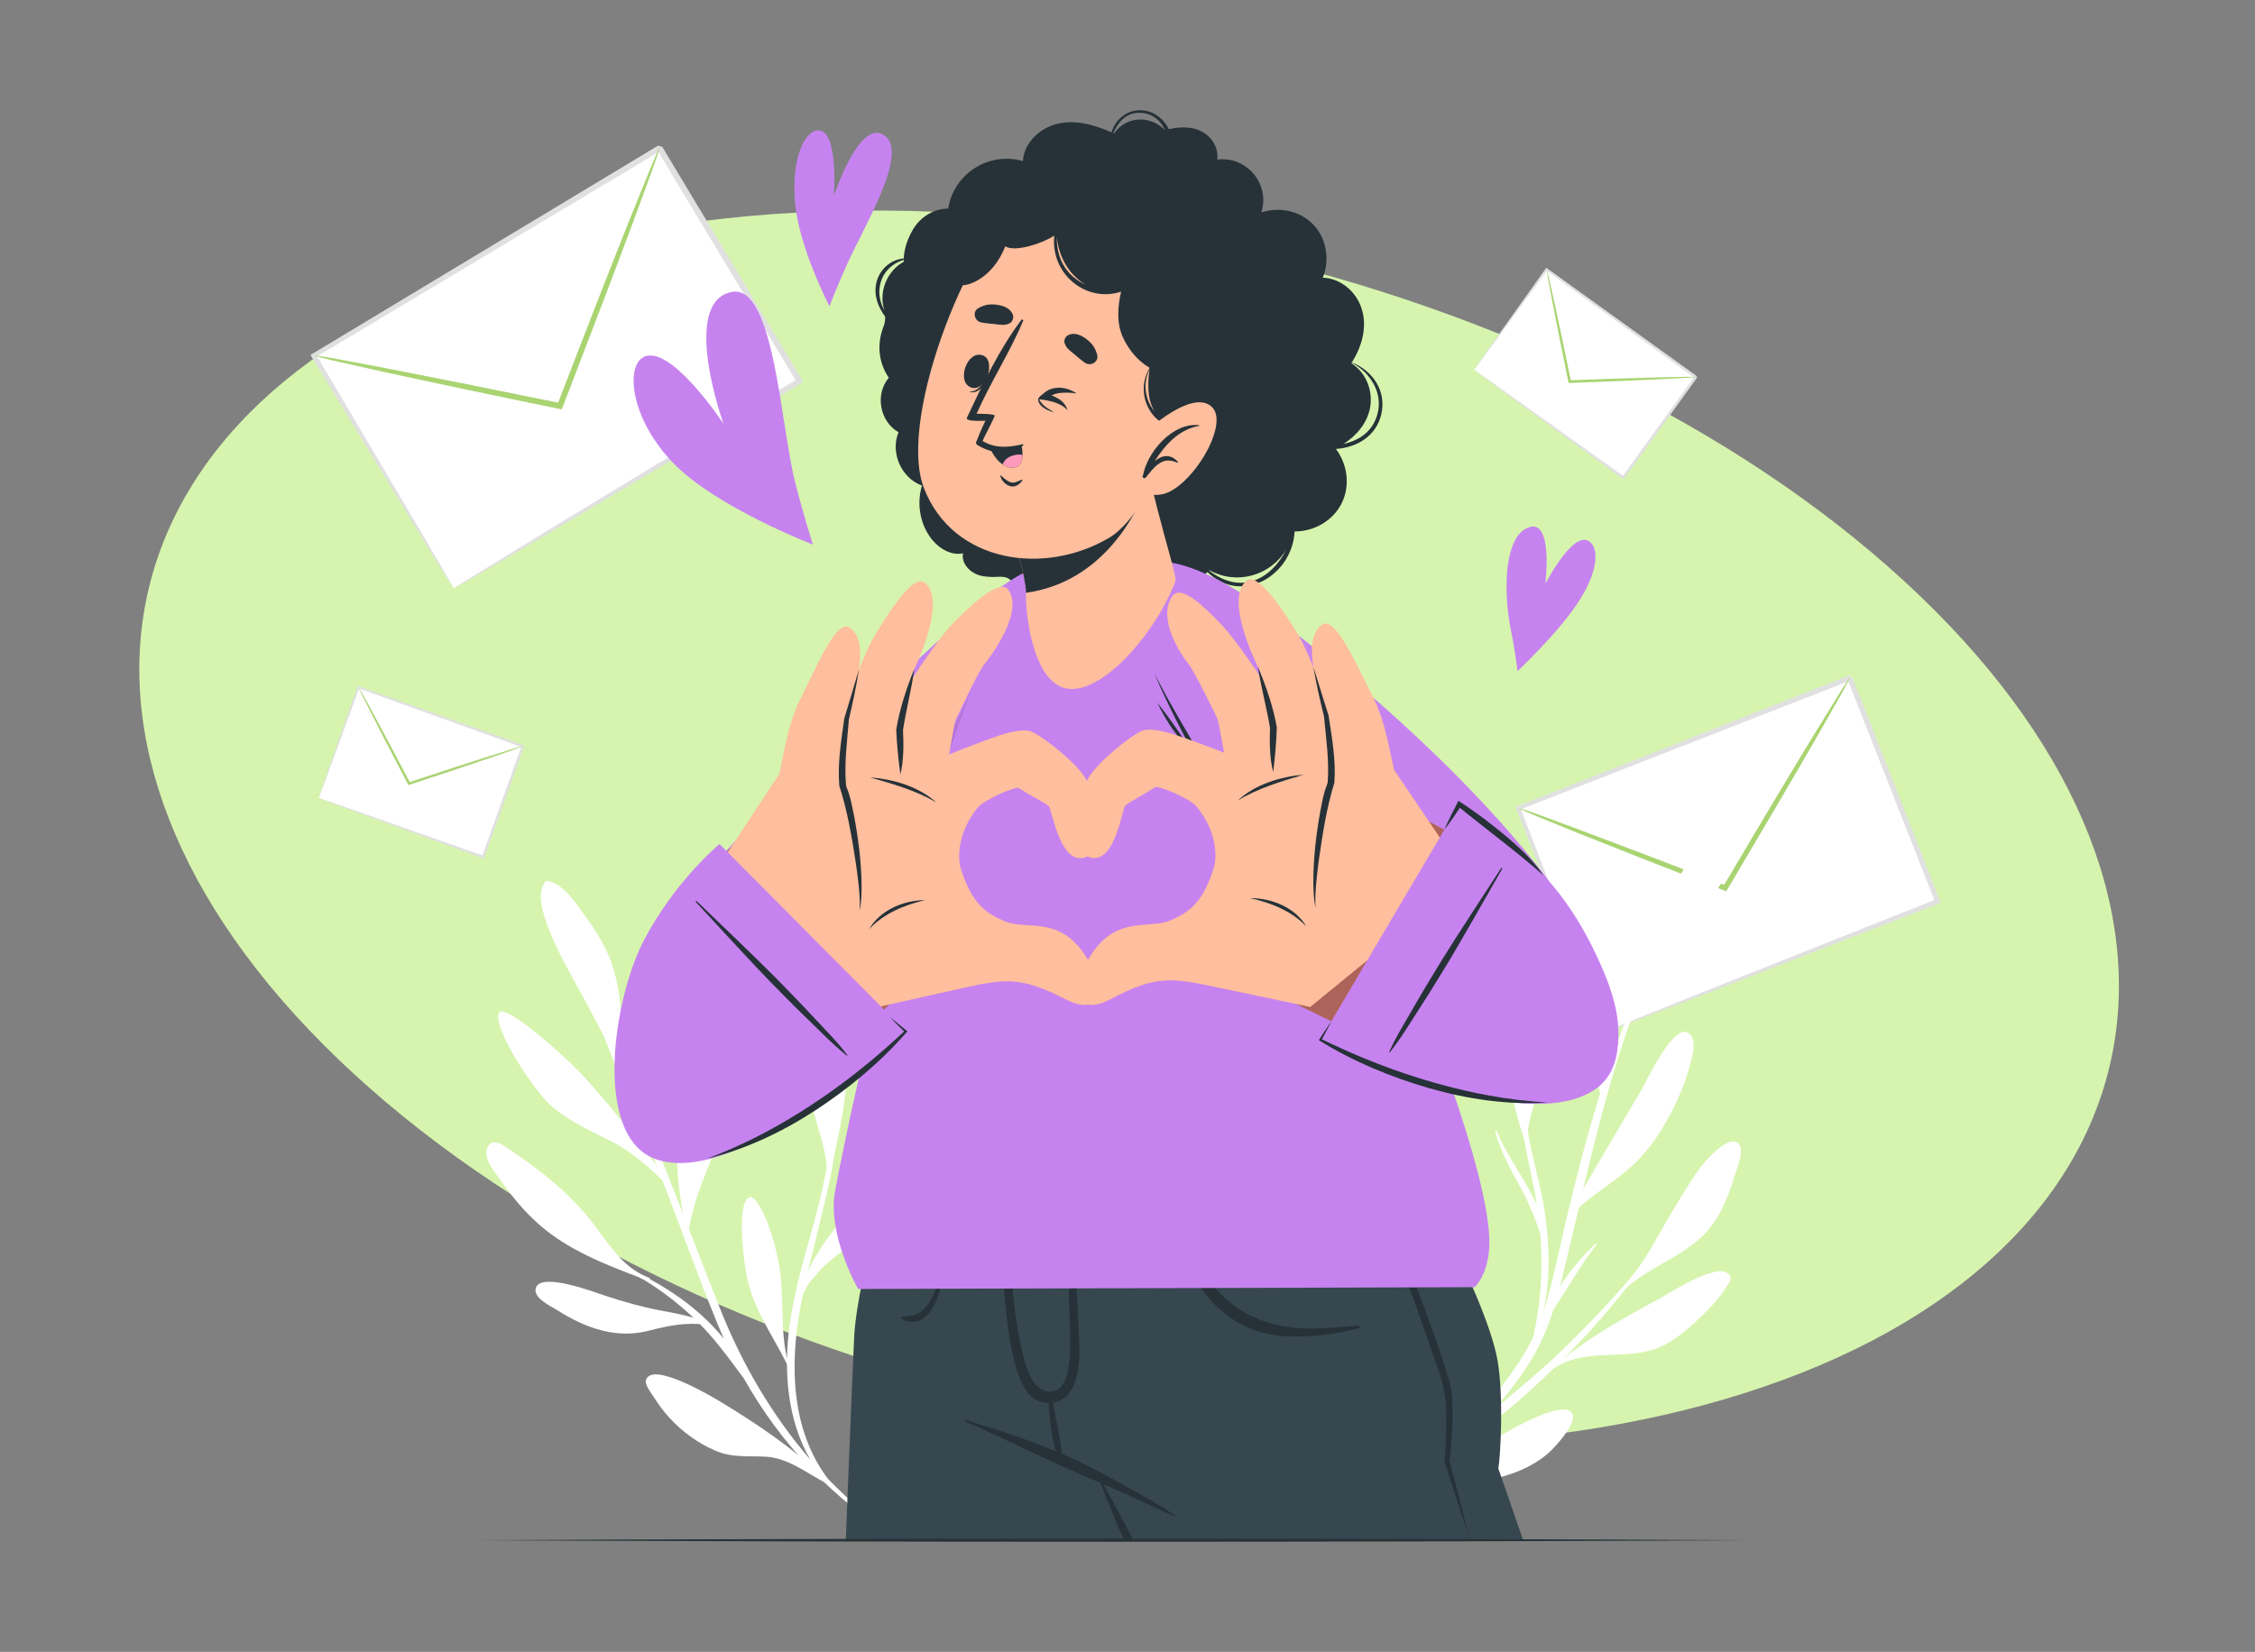 <svg width="696" height="510" viewBox="0 0 696 510" fill="none" xmlns="http://www.w3.org/2000/svg">
<rect x="0" y="0" width="696" height="510" fill="#808080" stroke="none"/>
<g clip-path="url(#clip0_3808_5958)">
<path d="M538.58 430.06C670.657 387.994 692.627 275.751 587.654 179.341C482.681 82.931 290.511 38.877 158.42 80.94C26.343 123.007 4.373 235.249 109.346 331.659C214.319 428.069 406.489 472.124 538.58 430.06Z" fill="#D6F4AE"/>
<path d="M468.557 249.414L570.926 209.24L597.999 278.226L495.63 318.4L468.557 249.414Z" fill="white"/>
<path d="M495.665 318.41C495.665 318.41 495.522 317.92 495.21 317.094C494.882 316.169 494.399 314.937 493.83 313.396C492.565 310.063 490.788 305.371 488.514 299.419C483.866 287.319 477.242 270.134 469.183 249.211L468.809 250.069C497.112 239.013 532.67 225.129 571.21 210.052C571.435 210.149 569.214 209.163 570.17 209.594L570.198 209.65L570.227 209.706L570.297 209.846L570.439 210.126L570.638 210.728L571.079 211.876L571.988 214.159C572.585 215.686 573.182 217.212 573.779 218.738C574.959 221.763 576.166 224.774 577.331 227.771C579.69 233.751 581.992 239.619 584.251 245.403C588.798 256.957 593.175 268.034 597.296 278.538L597.726 277.581C567.785 289.501 542.34 299.603 524.288 306.806C515.354 310.414 508.226 313.283 503.227 315.286C500.832 316.252 498.97 317.019 497.611 317.601C497.037 317.856 496.547 318.069 496.169 318.226C495.861 318.381 495.665 318.481 495.665 318.481C495.637 318.495 496.282 318.309 497.556 317.84C498.915 317.328 500.75 316.646 503.117 315.764C508.103 313.873 515.231 311.144 524.152 307.718C542.387 300.669 568.086 290.72 598.308 279.01L599.008 278.725L598.724 278.025C594.632 267.508 590.269 256.388 585.764 244.848C583.505 239.064 581.203 233.197 578.844 227.217C577.679 224.22 576.471 221.209 575.292 218.184C574.695 216.657 574.098 215.131 573.501 213.604L572.592 211.322L572.151 210.173L571.924 209.585L571.782 209.305L571.739 209.151L571.711 209.095L571.697 209.067C572.625 209.441 570.375 208.47 570.614 208.595C532.116 223.756 496.587 237.767 468.326 248.906L467.71 249.148L467.951 249.764C476.347 270.728 483.209 287.967 488.082 300.095C490.454 305.962 492.329 310.569 493.664 313.832C494.275 315.316 494.757 316.479 495.141 317.375C495.467 318.159 495.666 318.551 495.652 318.523L495.665 318.41Z" fill="#E0E0E0"/>
<path d="M468.589 249.428C468.589 249.428 470.263 250.304 473.441 251.649C476.857 253.05 481.427 254.921 486.952 257.153C498.425 261.755 514.367 268.033 532.165 274.919L532.812 275.154L533.174 274.549C533.716 273.606 534.329 272.593 534.941 271.58C545.058 254.468 554.186 238.946 560.683 227.675C563.813 222.187 566.373 217.656 568.321 214.279C569.127 212.816 569.781 211.606 570.323 210.593C570.768 209.735 570.962 209.285 570.92 209.271C570.892 209.215 570.585 209.651 570.042 210.454C569.415 211.439 568.663 212.593 567.786 213.987C565.74 217.308 562.997 221.756 559.698 227.118C552.92 238.251 543.679 253.689 533.562 270.801C532.95 271.814 532.365 272.813 531.795 273.77L532.789 273.443C514.992 266.557 498.966 260.462 487.382 256.127C481.774 254.078 477.149 252.375 473.677 251.073C470.43 249.938 468.617 249.344 468.589 249.428Z" fill="#A9D471"/>
<path d="M110.646 212.146L161.398 230.341L149.137 264.543L98.385 246.348L110.646 212.146Z" fill="white"/>
<path d="M98.393 246.364C98.393 246.364 98.499 246.136 98.65 245.73C98.828 245.284 99.047 244.673 99.334 243.92C99.942 242.282 100.8 239.976 101.88 237.045C104.068 231.079 107.167 222.598 110.942 212.273L110.527 212.469C124.542 217.519 142.149 223.864 161.241 230.732C161.293 230.84 160.79 229.76 161.005 230.227L160.997 230.257L160.989 230.287L160.97 230.361L160.932 230.51L160.812 230.797L160.604 231.363L160.203 232.499C159.931 233.255 159.659 234.011 159.387 234.768C158.846 236.265 158.321 237.766 157.784 239.248C156.726 242.217 155.682 245.126 154.651 247.99C152.602 253.722 150.644 259.224 148.777 264.431L149.244 264.216C134.345 258.958 121.692 254.478 112.704 251.314C108.242 249.763 104.685 248.523 102.193 247.65C100.997 247.234 100.062 246.916 99.373 246.693C99.079 246.602 98.829 246.522 98.639 246.458C98.475 246.416 98.371 246.39 98.371 246.39C98.356 246.386 98.654 246.525 99.276 246.763C99.942 247.012 100.84 247.352 101.998 247.791C104.449 248.701 107.961 249.993 112.36 251.607C121.366 254.887 134.063 259.505 148.998 264.932L149.348 265.053L149.469 264.703C151.351 259.499 153.328 253.987 155.388 248.273C156.42 245.409 157.463 242.5 158.521 239.532C159.058 238.049 159.584 236.548 160.124 235.051C160.396 234.295 160.668 233.539 160.94 232.782L161.341 231.646L161.549 231.08L161.655 230.79L161.693 230.641L161.727 230.57L161.734 230.54L161.738 230.525C161.96 230.963 161.443 229.878 161.491 230.002C142.387 223.179 124.75 216.889 110.723 211.884L110.418 211.775L110.308 212.08C106.645 222.528 103.616 231.106 101.503 237.155C100.486 240.087 99.692 242.392 99.132 244.028C98.878 244.773 98.682 245.358 98.534 245.812C98.402 246.207 98.348 246.416 98.352 246.401L98.393 246.364Z" fill="#E0E0E0"/>
<path d="M110.652 212.162C110.652 212.162 110.988 213.026 111.727 214.548C112.536 216.167 113.62 218.332 114.939 220.938C117.69 226.339 121.55 233.799 125.899 242.083L126.062 242.379L126.391 242.272C126.896 242.099 127.448 241.923 128.001 241.746C137.257 238.693 145.634 235.907 151.669 233.842C154.595 232.826 157.002 231.979 158.81 231.361C159.58 231.081 160.212 230.845 160.739 230.646C161.18 230.473 161.397 230.369 161.386 230.35C161.393 230.321 161.139 230.383 160.68 230.504C160.131 230.665 159.481 230.849 158.707 231.08C156.88 231.647 154.433 232.404 151.485 233.319C145.391 235.242 136.999 237.96 127.744 241.014C127.191 241.19 126.653 241.371 126.133 241.54L126.606 241.74C122.257 233.456 118.307 226.035 115.429 220.698C114.02 218.132 112.862 216.012 112 214.411C111.167 212.944 110.69 212.14 110.652 212.162Z" fill="#A9D471"/>
<path d="M483.034 290.593C481.454 295.745 481.127 301.307 481.917 306.628C483.602 317.868 492.07 326.774 493.903 337.846C493.671 339.171 493.397 340.517 493.039 341.852C493.039 341.873 493.028 341.905 493.018 341.915C493.018 341.915 493.018 341.936 493.018 341.947C493.018 341.947 493.018 341.968 493.018 341.978C493.018 342.041 493.071 342.084 493.123 342.105C493.197 341.957 493.271 341.8 493.334 341.652C493.471 341.369 493.597 341.095 493.702 340.822C493.882 340.422 494.029 340.033 494.176 339.623C494.219 339.644 494.271 339.444 494.271 339.392C498.4 328.025 494.608 315.418 492.681 303.873C491.575 297.28 492.038 290.614 491.059 284.052C490.817 282.486 490.838 279.51 488.573 280.109C486.035 280.793 483.676 288.479 483.034 290.593Z" fill="white"/>
<path d="M484.697 300.287C483.981 313.967 496.62 325.922 493.681 339.581C493.586 339.97 493.492 340.349 493.386 340.727C493.313 340.99 493.239 341.253 493.155 341.516C493.123 341.631 493.081 341.737 493.039 341.852C493.039 341.873 493.028 341.905 493.018 341.915C493.018 341.915 493.018 341.936 493.018 341.947C493.018 341.947 493.018 341.968 493.018 341.978C493.018 342.042 493.07 342.084 493.123 342.105C493.144 342.105 493.165 342.105 493.176 342.115C493.218 342.115 493.26 342.084 493.291 342.031C493.449 341.631 493.586 341.221 493.713 340.811C494.039 339.802 494.271 338.792 494.408 337.783C495.735 331.769 495.408 325.796 494.134 319.477C492.565 311.717 490.585 304.188 489.163 296.344C488.984 295.377 488.984 291.56 487.425 292.065C485.456 292.706 484.782 298.71 484.697 300.298V300.287ZM485.371 298.258C485.498 297.49 486.488 292.349 487.762 292.885C488.52 293.2 488.615 297.091 488.742 297.638C489.195 299.751 489.647 301.854 490.1 303.978C491.069 308.426 492.07 312.863 493.028 317.311C494.208 322.81 494.945 328.299 494.555 333.756C493.85 321.779 483.37 310.676 485.361 298.258H485.371Z" fill="white"/>
<path d="M479.746 421.891C479.746 422.07 479.894 422.322 480.146 422.164C490.52 415.498 503.464 420.923 514.207 414.972C518.514 412.575 522.253 409.21 525.75 405.772C528.33 403.227 530.9 400.535 532.775 397.423C533.027 397.002 534.344 395.309 534.133 394.468C532.48 388.075 515.871 398.884 513.08 400.409C502.211 406.329 492.269 411.734 482.748 419.315C481.747 420.093 480.757 420.902 479.778 421.744C479.746 421.765 479.746 421.817 479.757 421.88L479.746 421.891Z" fill="white"/>
<path d="M479.747 421.891C480.126 421.649 480.505 421.407 480.873 421.186C488.004 417.769 495.945 416.56 503.623 414.604C511.353 412.627 517.978 409.399 523.728 403.795C524.739 402.807 528.952 399.011 527.709 397.108C526.593 395.394 522.348 398.695 521.316 399.284C513.596 403.606 506.045 407.98 497.998 411.702C492.848 414.078 487.635 416.455 482.738 419.325C481.737 420.103 480.747 420.913 479.768 421.754C479.736 421.775 479.736 421.828 479.747 421.891ZM484.591 418.999C490.268 415.834 496.229 413.185 502.138 410.388C506.203 408.474 510.163 406.392 514.049 404.152C516.177 402.922 518.294 401.66 520.432 400.441C521.506 399.831 522.58 399.231 523.665 398.653C524.202 398.359 525.992 397.328 526.435 398.159C527.656 400.378 515.734 411.671 500.958 414.594C495.408 415.687 489.805 416.928 484.591 419.01V418.999Z" fill="white"/>
<path d="M497.009 402.27C497.009 402.27 496.978 402.375 497.02 402.407C497.062 402.449 497.125 402.449 497.178 402.407C497.389 402.197 497.61 401.997 497.82 401.776C498.61 400.998 499.369 400.22 500.106 399.421C500.243 399.274 500.38 399.137 500.506 398.979C500.559 398.969 500.59 398.958 500.622 398.937C508.911 390.473 521.475 387.886 528.542 378.076C531.691 373.712 533.692 368.654 535.198 363.513C535.851 361.294 539.043 354.523 536.241 352.767C534.061 351.4 530.659 354.365 529.237 355.627C524.719 359.633 521.517 365.227 518.379 370.305C515.293 375.268 512.491 380.389 509.553 385.436C506.825 390.115 503.655 394.279 500.285 398.38C499.211 399.673 498.115 400.966 497.009 402.27Z" fill="white"/>
<path d="M497.009 402.27C497.009 402.27 496.978 402.375 497.02 402.407C497.705 401.692 498.379 400.987 499.063 400.293C498.642 400.788 498.221 401.282 497.82 401.776C498.61 400.998 499.369 400.22 500.106 399.421C500.474 399 500.833 398.579 501.212 398.159C505.962 393.553 511.091 389.369 516.494 385.51C519.179 383.585 521.465 381.419 523.381 378.686C526.857 373.712 532.249 362.009 531.207 360.243C530.111 358.36 528.005 362.209 527.394 363.018C522.571 369.59 518.653 376.73 513.46 383.049C509.974 387.297 506.425 391.514 502.897 395.73C502.012 396.592 501.127 397.465 500.285 398.369C499.211 399.663 498.115 400.956 497.009 402.26V402.27ZM530.406 360.684C531.323 361.063 529.932 364.207 529.574 365.037C527.815 369.033 525.899 373.081 523.75 376.887C521.465 380.936 518.2 383.596 514.45 386.225C511.375 388.38 508.363 390.767 505.488 393.333C508.995 389.369 512.47 385.362 515.704 381.199C518.389 377.739 520.727 374.048 523.108 370.368C524.287 368.528 525.477 366.699 526.741 364.922C527.078 364.438 529.595 360.348 530.417 360.684" fill="white"/>
<path d="M435.229 454.487C435.229 454.539 435.261 454.581 435.313 454.581C435.355 454.581 435.408 454.56 435.429 454.497C435.482 454.234 435.534 453.972 435.587 453.709C435.777 452.741 435.935 451.784 436.082 450.828C436.103 450.649 436.135 450.481 436.156 450.302C436.187 450.27 436.208 450.249 436.219 450.207C438.041 439.808 445.982 431.586 446.235 420.808C446.34 416.013 445.266 411.281 443.781 406.739C443.138 404.783 442.064 398.191 439.115 398.306C436.819 398.401 435.819 402.291 435.408 403.942C434.102 409.157 434.576 414.888 434.829 420.208C435.071 425.413 435.587 430.597 435.977 435.781C436.335 440.597 436.103 445.255 435.692 449.976C435.555 451.469 435.408 452.973 435.25 454.487H435.229Z" fill="white"/>
<path d="M435.229 454.487C435.229 454.539 435.26 454.581 435.313 454.581C435.45 453.719 435.597 452.847 435.745 451.995C435.681 452.573 435.629 453.151 435.576 453.709C435.766 452.741 435.924 451.785 436.071 450.828C436.124 450.334 436.176 449.839 436.25 449.345C437.419 443.573 439.083 437.905 441.105 432.353C442.116 429.588 442.706 426.843 442.727 423.868C442.769 418.463 440.832 407.139 439.167 406.361C437.409 405.53 437.798 409.42 437.767 410.325C437.535 417.59 438.251 424.814 437.63 432.08C437.209 436.959 436.724 441.848 436.261 446.727C436.039 447.81 435.839 448.893 435.671 449.976C435.534 451.469 435.386 452.973 435.229 454.487ZM436.945 443.636C437.524 438.956 438.051 434.256 438.346 429.567C438.578 425.666 438.43 421.775 438.325 417.874C438.262 415.929 438.22 413.984 438.241 412.039C438.241 411.513 438.03 407.233 438.809 407.076C439.673 406.897 440.231 409.904 440.389 410.703C441.116 414.531 441.748 418.463 442.085 422.354C442.443 426.486 441.39 430.082 439.957 433.909C438.778 437.043 437.767 440.323 436.945 443.657V443.636Z" fill="white"/>
<path d="M434.027 463.119C434.217 463.119 434.49 463.046 434.838 462.835C445.454 458.777 457.06 458.598 467.729 454.55C472.384 452.783 476.797 450.176 480.125 446.401C481.547 444.792 486.487 439.23 485.391 436.664C482.148 428.915 446.328 453.32 434.554 462.099C434.311 462.226 434.132 462.341 434.016 462.467C433.658 462.804 433.711 463.098 434.038 463.13L434.027 463.119Z" fill="white"/>
<path d="M434.028 463.119C434.818 462.688 435.608 462.247 436.408 461.815C438.988 460.785 441.579 459.797 444.233 458.966C448.435 457.641 452.764 456.863 457.04 455.78C463.717 454.098 469.879 450.922 474.934 446.233C476.029 445.223 479.305 442.531 478.589 440.639C477.936 438.914 475.26 440.618 474.313 441.059C460.853 447.484 447.751 454.855 434.691 462.099C434.449 462.215 434.228 462.32 434.007 462.446C433.649 462.783 433.701 463.077 434.028 463.109V463.119ZM440.273 459.702C445.392 456.926 450.5 454.161 455.629 451.427C459.652 449.282 463.665 447.158 467.709 445.055C469.7 444.014 471.68 442.941 473.691 441.932C474.481 441.532 477.546 439.976 477.841 441.08C478.115 442.09 476.008 444.245 475.629 444.645C469.573 450.859 461.811 454.056 453.501 455.906C449.004 456.905 444.57 458.104 440.284 459.702H440.273Z" fill="white"/>
<path d="M484.876 373.586C484.791 373.733 484.781 373.87 484.823 373.996C484.886 374.175 485.076 374.301 485.286 374.322C485.381 374.343 485.497 374.322 485.592 374.29C485.655 374.29 485.718 374.29 485.771 374.227C490.784 369.338 498.43 364.774 503.591 360.085C507.551 356.478 510.795 352.178 513.533 347.572C516.556 342.494 519.157 336.973 520.863 331.285C521.674 328.572 524.012 322.169 521.801 319.498C517.272 314.009 508.109 333.966 506.793 336.206C499.431 348.634 492.09 361.073 484.854 373.586H484.876Z" fill="white"/>
<path d="M484.822 373.996C484.885 374.175 485.075 374.301 485.286 374.322C485.581 373.901 485.875 373.47 486.17 373.05C488.129 370.747 490.088 368.455 492.184 366.257C495.586 362.682 499.472 359.591 502.758 355.91C508.477 349.496 519.199 329.056 516.113 327.016C514.501 325.954 512.521 330.16 511.932 331.159C509.625 335.102 507.835 339.297 505.475 343.209C503.011 347.32 500.304 351.273 497.608 355.238C493.448 361.336 489.267 367.403 485.17 373.554C485.054 373.702 484.949 373.838 484.822 373.985V373.996ZM488.93 369.043C492.626 363.66 496.281 358.234 499.946 352.819C502.474 349.076 504.97 345.301 507.224 341.39C508.477 339.192 509.604 336.931 510.731 334.671C511.289 333.577 511.837 332.463 512.458 331.401C512.995 330.486 514.996 326.669 515.902 328.067C516.776 329.413 514.091 335.449 513.459 336.858C512.416 339.129 511.342 341.39 510.183 343.608C507.898 347.972 505.275 352.199 501.947 355.868C498.63 359.528 494.764 362.619 491.415 366.257C490.573 367.172 489.741 368.097 488.919 369.043H488.93Z" fill="white"/>
<path d="M424.781 383.533C433.996 393.532 448.878 396.308 454.302 413.836C454.312 413.91 454.407 413.9 454.428 413.858C454.46 413.858 454.47 413.815 454.46 413.794C454.123 412.028 453.733 410.272 453.249 408.516C450.742 399.095 446.35 389.947 440.505 382.24C436.977 377.613 432.806 373.428 428.056 370.063C425.623 368.349 420.368 363.965 417.335 364.638C410.784 366.099 423.096 381.703 424.781 383.522V383.533Z" fill="white"/>
<path d="M425.34 377.382C429.058 384.658 436.419 389.369 442.054 395.025C445.94 398.926 449.469 403.195 452.249 407.906C453.018 409.872 453.734 411.86 454.44 413.879C454.471 413.879 454.482 413.836 454.471 413.815C454.134 412.049 453.744 410.293 453.26 408.537C453.197 408.442 453.155 408.348 453.102 408.253C451.143 402.87 448.426 397.696 445.445 392.965C441.254 386.298 436.124 380.21 430.248 374.974C429.237 374.059 425.887 370.095 424.15 371.104C422.486 372.072 424.834 376.383 425.35 377.392L425.34 377.382ZM424.718 371.735C425.982 371.262 431.901 377.129 434.218 379.516C439.21 384.658 443.539 390.452 447.057 396.697C448.605 399.431 449.911 402.207 451.101 405.057C449.121 402.112 446.867 399.337 444.434 396.729C439.347 391.293 432.997 386.94 428.394 381.093C427.193 379.569 426.13 377.907 425.34 376.13C425.024 375.415 423.56 372.177 424.718 371.746V371.735Z" fill="white"/>
<path d="M436.218 328.961C435.618 333.829 435.554 338.803 436.113 343.682C437.197 353.229 440.547 362.167 445.749 370.211C445.844 370.347 445.928 370.495 446.034 370.642C446.118 371.104 446.202 371.578 446.318 372.03C446.339 372.135 446.36 372.24 446.381 372.345C446.381 372.377 446.392 372.387 446.402 372.408C446.466 372.482 446.613 372.45 446.613 372.314C446.613 371.746 446.613 371.157 446.634 370.589C446.824 358.749 449.014 347.141 447.424 335.28C447.066 332.694 445.381 315.733 439.451 318.636C436.692 319.981 436.502 326.48 436.207 328.961H436.218Z" fill="white"/>
<path d="M438.588 331.337C438.177 338.635 440.094 346.479 441.6 353.587C442.769 359.107 444.012 364.764 445.76 370.2C445.897 370.642 446.044 371.094 446.192 371.536C446.234 371.693 446.276 371.861 446.329 372.03C446.35 372.156 446.381 372.282 446.423 372.408C446.487 372.482 446.634 372.45 446.634 372.314C446.634 371.746 446.634 371.157 446.655 370.589C446.539 370.158 446.413 369.727 446.297 369.285C445.433 362.84 445.518 356.373 445.57 349.833C445.602 346.3 445.549 342.788 445.233 339.276C444.928 335.901 444.78 332.263 443.727 329.014C443.264 327.594 442.305 324.797 440.315 325.838C438.64 326.711 438.682 329.802 438.588 331.348V331.337ZM442.948 328.877C444.201 332.715 444.391 337.215 444.665 341.232C444.938 345.07 444.886 348.939 444.854 352.777C444.812 356.857 444.77 361 445.149 365.09C443.748 359.959 442.39 354.806 441.389 349.539C440.599 345.417 439.915 341.274 439.43 337.11C439.177 334.965 439.019 332.799 439.22 330.633C439.283 329.865 439.367 329.087 439.536 328.351C440.052 325.975 442.4 327.142 442.958 328.877H442.948Z" fill="white"/>
<path d="M509.079 298.184C509.037 298.374 509.006 298.563 508.964 298.752C508.911 299.046 509.185 299.194 509.406 299.141C509.532 299.11 509.627 299.025 509.659 298.868C509.732 298.531 509.817 298.174 509.901 297.837C509.964 297.543 510.027 297.28 510.091 296.996C510.343 296.533 510.617 296.092 510.923 295.65C514.072 290.897 519.517 286.881 523.224 282.822C526.594 279.131 529.785 275.262 532.355 270.972C534.967 266.64 537.01 261.887 537.653 256.83C537.821 255.473 538.464 252.035 536.768 251.183C534.619 250.1 531.334 254.211 530.175 255.294C526.183 259.027 522.771 263.37 519.906 268.017C514.145 277.354 511.207 287.543 509.069 298.184H509.079Z" fill="white"/>
<path d="M510.038 295.829C509.669 296.607 509.343 297.396 509.079 298.184C509.037 298.374 509.006 298.563 508.964 298.752C508.911 299.047 509.185 299.194 509.406 299.141C509.448 299.004 509.49 298.868 509.532 298.731C509.659 298.437 509.775 298.132 509.901 297.837C510.217 297.091 510.554 296.376 510.923 295.65C512.197 293.127 513.724 290.74 515.536 288.332C518.558 284.305 521.728 280.393 524.593 276.25C526.036 274.179 537.094 258.207 532.734 256.682C531.913 256.388 531.123 257.482 530.691 257.934C529.153 259.532 527.9 261.425 526.721 263.286C523.951 267.618 521.339 272.055 518.864 276.566C515.472 282.78 512.46 289.184 510.027 295.818L510.038 295.829ZM517.947 279.331C520.054 275.336 522.297 271.414 524.635 267.555C525.773 265.673 526.91 263.78 528.153 261.95C528.764 261.046 531.871 256.998 532.724 257.534C533.967 258.312 531.007 264.621 530.112 266.324C529.08 268.259 527.963 270.152 526.784 272.002C524.425 275.735 521.813 279.3 519.127 282.812C516.757 285.924 513.935 289.215 511.712 292.79C513.545 288.195 515.641 283.716 517.937 279.342L517.947 279.331Z" fill="white"/>
<path d="M471.079 353.765C471.143 353.955 471.206 354.123 471.269 354.312C471.364 354.596 471.68 354.586 471.848 354.428C471.943 354.333 471.975 354.218 471.932 354.07C471.827 353.734 471.722 353.397 471.627 353.061C471.543 352.777 471.459 352.514 471.374 352.241C471.374 351.715 471.374 351.189 471.416 350.664C471.743 344.975 474.439 338.771 475.608 333.409C476.672 328.53 477.483 323.588 477.557 318.572C477.63 313.515 477.019 308.384 475.039 303.684C474.502 302.422 473.333 299.131 471.437 299.246C469.036 299.383 468.267 304.588 467.804 306.102C466.224 311.338 465.455 316.795 465.318 322.253C465.034 333.22 467.604 343.503 471.111 353.776L471.079 353.765Z" fill="white"/>
<path d="M470.722 351.252C470.796 352.104 470.912 352.956 471.08 353.776C471.143 353.965 471.207 354.134 471.27 354.323C471.365 354.607 471.681 354.596 471.849 354.438C471.817 354.302 471.786 354.165 471.754 354.018C471.712 353.702 471.66 353.376 471.617 353.061C471.523 352.251 471.449 351.463 471.407 350.653C471.238 347.835 471.365 344.996 471.712 342.01C472.302 337.015 473.071 332.042 473.482 327.026C473.682 324.513 475.219 305.156 470.691 306.018C469.837 306.176 469.701 307.521 469.553 308.131C469.027 310.287 468.9 312.547 468.805 314.745C468.584 319.876 468.553 325.029 468.689 330.17C468.879 337.247 469.49 344.292 470.733 351.252H470.722ZM469.269 333.02C469.09 328.498 469.058 323.988 469.132 319.477C469.174 317.279 469.206 315.071 469.364 312.873C469.437 311.79 470.09 306.722 471.101 306.754C472.576 306.806 473.187 313.746 473.26 315.67C473.345 317.868 473.324 320.055 473.239 322.242C473.071 326.648 472.607 331.054 472.049 335.428C471.565 339.297 470.775 343.566 470.648 347.772C469.922 342.883 469.49 337.962 469.269 333.02Z" fill="white"/>
<path d="M445.181 361.725C446.76 372.019 448.709 382.071 451.437 392.134C453.532 399.883 455.66 407.748 455.955 415.813C456.313 425.455 453.522 436.159 448.614 445.402C451.447 442.248 454.249 439.041 457.019 435.791C462.664 429.178 468.277 422.385 472.29 414.625C472.69 413.858 473.048 413.079 473.406 412.301C473.375 412.249 473.354 412.186 473.375 412.112C475.681 401.587 476.239 391.303 475.397 380.894C473.627 375.405 471.447 370.474 468.583 365.269C465.75 360.127 463.032 355.143 461.537 349.423C461.453 349.097 461.905 348.897 462.032 349.234C464.918 356.783 470.847 364.144 474.344 371.977C474.144 370.684 473.933 369.39 473.691 368.097C471.416 355.7 467.119 343.24 471.669 330.854C471.816 330.444 472.416 330.728 472.29 331.127C468.003 344.933 474.744 360.137 476.734 373.859C478.219 384.059 478.714 395.057 476.239 405.214C478.146 399.621 479.494 393.827 480.789 388.065C488.604 353.271 497.64 318.678 514.586 287.049C514.755 286.744 515.25 286.954 515.092 287.27C497.746 321.58 490.868 358.876 481.842 395.856C481.737 396.277 481.632 396.697 481.526 397.118C484.528 392.239 488.499 387.77 492.417 383.975C492.617 383.785 492.933 384.027 492.754 384.258C487.793 390.62 483.991 397.57 479.515 404.205C477.872 409.368 475.818 414.383 473.038 419.094C469.72 424.719 465.697 429.851 461.505 434.845C468.583 428.915 475.723 423.079 482.369 416.623C492.417 406.876 502.001 396.54 510.668 385.552C510.795 385.394 511.027 385.583 510.911 385.752C502.359 397.644 493.164 408.947 482.759 419.294C473.954 428.042 464.517 436.948 453.943 443.657C443.843 455.275 433.037 466.936 420.251 475.443C419.641 475.853 419.072 475.012 419.598 474.538C421.947 472.457 424.233 470.343 426.497 468.198C428.698 463.277 431.752 458.766 433.722 453.677C436.028 447.684 437.577 441.522 438.409 435.171C438.472 434.698 439.156 434.824 439.125 435.276C438.598 443.94 436.65 454.602 432.016 462.878C435.249 459.681 438.419 456.443 441.526 453.141C449.825 440.481 455.239 425.445 453.417 410.304C452.479 402.523 450.247 395.005 448.414 387.413C446.381 378.948 445.318 370.484 444.591 361.83C444.559 361.452 445.117 361.399 445.17 361.767L445.181 361.725Z" fill="white"/>
<path d="M260.461 312.663C262.251 317.595 261.882 323.662 261.661 328.803C261.419 334.692 260.661 340.538 259.607 346.332C258.628 351.726 257.385 357.067 256.048 362.377C256.037 362.43 256.016 362.472 256.006 362.524C255.921 362.882 255.826 363.229 255.742 363.576C255.69 364.007 255.637 364.438 255.563 364.88C255.542 365.006 255.437 365.09 255.331 365.1C255.184 365.122 255.037 365.048 255.058 364.859C255.079 364.617 255.11 364.375 255.121 364.144C255.984 354.176 250.234 345.08 249.876 335.207C249.686 329.802 250.992 324.377 252.003 319.088C252.562 316.165 252.709 312.369 253.846 309.624C254.152 308.888 254.215 308.11 255.037 307.721C257.564 306.533 259.829 310.939 260.45 312.663H260.461Z" fill="white"/>
<path d="M258.091 316.354C256.522 315.071 255.595 318.636 255.29 319.613C253.236 326.196 252.088 334.029 253.257 340.843C254.532 348.329 255.901 355.816 255.343 363.397C255.269 363.649 255.195 363.891 255.121 364.144C255.1 364.375 255.079 364.617 255.058 364.859C255.037 365.048 255.185 365.132 255.332 365.101C255.353 364.943 255.385 364.806 255.406 364.648C255.627 363.944 255.827 363.229 256.006 362.524C256.017 362.472 256.038 362.43 256.048 362.377C257.354 357.299 257.944 351.978 258.671 346.847C259.692 339.581 260.429 332.21 259.84 324.871C259.703 323.104 259.492 321.327 259.176 319.582C259.018 318.709 258.85 316.985 258.081 316.354H258.091ZM258.976 320.791C259.26 322.642 259.439 324.503 259.545 326.374C259.892 332.82 259.292 339.287 258.418 345.68C257.681 351.137 257.07 356.815 255.669 362.219C256.027 357.908 255.732 353.576 255.121 349.265C254.668 346.027 253.994 342.841 253.51 339.613C252.962 335.964 253.352 332.368 253.9 328.74C254.395 325.418 254.837 321.811 256.08 318.667C256.333 318.026 257.059 316.606 257.617 316.701C258.597 316.88 258.871 320.045 258.976 320.781V320.791Z" fill="white"/>
<path d="M215.636 388.769C215.636 388.769 215.636 388.738 215.615 388.748L215.636 388.769Z" fill="white"/>
<path d="M255.596 457.599C255.722 457.683 255.743 457.788 255.711 457.894C255.69 457.999 255.606 458.083 255.511 458.104C255.448 458.104 255.374 458.104 255.301 458.072C249.192 454.991 243.357 450.081 236.28 449.724C230.74 449.429 225.99 450.123 220.735 447.852C215.437 445.57 210.561 442.016 206.674 437.779C204.884 435.834 203.283 433.699 201.882 431.449C201.219 430.366 199.028 427.674 199.334 426.286C200.756 419.809 220.019 431.333 222.578 432.889C233.91 439.766 245.443 447.505 254.89 456.853C254.921 456.884 254.932 456.926 254.921 456.958C254.921 457 254.89 457.042 254.858 457.063C255.111 457.231 255.353 457.399 255.606 457.578L255.596 457.599Z" fill="white"/>
<path d="M255.596 457.599C255.343 457.42 255.101 457.252 254.848 457.084C254.89 457.063 254.911 457.021 254.911 456.979C248.655 452.237 242.01 447.926 235.332 443.793C228.171 439.356 220.83 434.803 213.131 431.333C212.078 430.86 207.707 428.242 206.78 429.935C205.895 431.565 210.414 435.508 211.383 436.38C217.091 441.48 224.548 443.814 231.762 445.928C236.438 447.305 241.041 448.609 245.232 451.196C248.75 453.362 252.004 455.917 255.501 458.114C255.606 458.093 255.68 458.009 255.701 457.915C253.911 456.779 252.183 455.528 250.467 454.298C252.215 455.496 253.963 456.695 255.701 457.904C255.733 457.799 255.701 457.694 255.585 457.61L255.596 457.599ZM239.808 447.968C232.794 445.234 225.274 444.035 218.523 440.586C215.29 438.935 212.246 436.832 209.803 434.13C209.329 433.615 207.043 431.333 207.56 430.418C207.907 429.809 209.729 430.366 209.992 430.471C211.993 431.207 213.921 432.101 215.817 433.068C222.42 436.433 228.824 440.229 235.122 444.13C238.618 446.296 242.041 448.546 245.432 450.849C243.653 449.745 241.799 448.746 239.808 447.968Z" fill="white"/>
<path d="M227.738 323.451C228.496 329.298 227.317 335.396 225.726 341.032C222.019 354.039 214.878 366.131 212.614 379.558C212.519 380.084 212.446 380.62 212.372 381.135C212.488 381.829 212.403 381.661 212.182 380.841C211.203 377.277 207.801 361.536 209.36 350.243C210.339 343.198 212.761 336.542 215.205 329.897C216.606 326.112 217.964 322.305 219.386 318.53C219.85 317.321 220.492 313.862 222.325 313.588C225.874 313.052 227.464 321.159 227.77 323.451H227.738Z" fill="white"/>
<path d="M221.576 324.618C220.934 324.292 220.439 324.524 219.997 325.029C219.502 325.628 219.407 326.637 219.228 327.331C218.87 328.719 218.512 330.097 218.153 331.474C215.689 341 212.371 350.727 211.445 360.569C210.834 367.088 211.181 373.68 212.15 380.189C212.15 380.399 212.15 380.62 212.15 380.831C212.371 381.651 212.466 381.819 212.34 381.125C212.414 380.599 212.487 380.073 212.582 379.548C212.582 378.812 212.603 378.086 212.656 377.35C212.972 372.261 214.425 367.382 215.984 362.566C218.943 353.408 221.566 344.071 222.714 334.492C222.956 332.378 223.177 330.17 222.935 328.036C222.83 327.068 222.587 325.144 221.555 324.629L221.576 324.618ZM222.44 327.699C222.524 328.183 222.566 328.635 222.577 329.119C222.63 330.128 222.577 331.148 222.503 332.168C222.335 334.618 221.945 337.036 221.524 339.455C219.997 348.087 217.448 356.342 214.846 364.69C213.561 368.812 212.487 373.008 212.224 377.34C211.866 373.723 211.666 370.095 211.676 366.478C211.708 357.193 214.299 348.403 216.595 339.476C217.163 337.268 217.732 335.06 218.311 332.852C218.596 331.747 218.88 330.643 219.165 329.539L219.586 327.878C219.87 326.774 219.702 326.301 220.944 325.964C222.472 325.544 222.24 326.416 222.44 327.699Z" fill="white"/>
<path d="M237.017 377.855C238.629 382.176 239.819 386.666 240.577 391.209C242.094 400.336 240.693 410.892 243.094 419.988C243.305 420.576 243.505 421.186 243.663 421.796C243.737 422.028 243.789 422.248 243.842 422.48C243.874 422.606 243.674 422.669 243.621 422.553C243.431 422.164 243.242 421.786 243.042 421.397C243.042 421.397 243.042 421.386 243.042 421.376C242.947 421.176 242.831 420.966 242.736 420.766C238.207 411.912 232.383 403.816 230.456 393.869C229.266 387.749 227.37 370.884 231.414 369.601C233.215 369.033 236.027 375.226 237.017 377.855Z" fill="white"/>
<path d="M233.342 378.749C232.373 379.201 232.415 381.094 232.352 381.882C232.194 383.922 232.383 386.13 232.573 388.17C232.921 392.06 233.795 395.888 234.858 399.631C236.881 406.802 239.408 414.036 242.736 420.766C242.831 420.966 242.947 421.176 243.042 421.376C243.042 421.376 243.042 421.386 243.042 421.397C243.242 421.786 243.431 422.164 243.621 422.553C243.674 422.669 243.874 422.606 243.842 422.48C243.79 422.248 243.726 422.028 243.663 421.796C240.683 413.994 239.44 405.793 238.397 397.497C238.176 395.635 236.659 377.182 233.342 378.749ZM236.365 386.235C236.659 387.97 236.902 389.716 237.133 391.472C237.681 395.551 238.144 399.652 238.734 403.721C239.387 408.148 240.219 412.596 241.515 416.907C239.461 411.975 237.523 407.012 235.964 401.86C234.953 398.485 234.037 395.068 233.458 391.587C233.152 389.705 232.931 387.791 232.868 385.878C232.826 384.963 232.447 379.674 233.542 379.222C234.901 378.665 236.249 385.478 236.365 386.225V386.235Z" fill="white"/>
<path d="M275.669 359.832C277.902 362.577 276.849 368.045 275.637 370.926C273.91 375.058 270.751 378.286 267.275 381.03C262.241 385.005 256.617 388.075 252.372 392.986C248.16 397.843 249.518 396.382 246.569 402.617C246.517 402.743 246.39 402.743 246.295 402.638C246.148 402.491 246.032 402.144 246.116 401.639C246.116 401.587 246.137 401.524 246.137 401.471C248.855 391.23 254.121 383.154 261.093 375.163C265.053 370.631 267.444 364.89 271.562 360.516C273.089 358.897 274.11 357.94 275.648 359.832H275.669Z" fill="white"/>
<path d="M273.3 365.216C271.783 364.501 269.887 367.561 269.119 368.665C266.886 371.872 264.695 375.058 261.904 377.823C259.44 380.252 256.986 382.608 254.858 385.331C251.625 389.484 249.034 394.132 247.212 399.053C246.812 399.883 246.443 400.746 246.117 401.629C246.043 402.134 246.159 402.48 246.296 402.628C246.327 402.512 246.369 402.407 246.401 402.291C248.866 395.709 253.057 390.662 258.839 386.277C264.59 381.924 270.003 377.098 273.079 370.421C273.626 369.233 274.679 365.878 273.279 365.216H273.3ZM273.057 369.569C272.562 370.715 271.994 371.83 271.351 372.913C270.182 374.858 268.803 376.677 267.286 378.37C264.579 381.367 261.42 383.806 258.218 386.225C254.447 389.095 251.161 392.418 248.739 396.298C250.614 392.144 252.973 388.212 255.88 384.658C258.471 381.493 261.641 378.917 264.305 375.836C265.527 374.406 266.622 372.881 267.707 371.357C268.286 370.526 268.866 369.695 269.445 368.875C269.961 368.139 271.604 365.521 272.71 365.742C274.132 366.005 273.268 369.107 273.068 369.569H273.057Z" fill="white"/>
<path d="M181.65 333.966C190.729 344.197 199.165 354.954 207.19 366.005C207.296 366.152 207.285 366.32 207.19 366.425C207.19 366.457 207.169 366.478 207.148 366.499C207.201 366.572 207.254 366.646 207.296 366.709C207.348 366.793 207.317 366.877 207.254 366.919C207.233 366.919 207.222 366.941 207.201 366.941H207.18C207.127 366.941 207.064 366.941 207.022 366.898C201.366 361.368 196.048 356.184 188.917 352.514C182.398 349.171 175.984 346.384 170.328 341.631C165.505 337.562 151.803 317.468 154.025 312.674C155.531 309.446 174.415 325.807 181.64 333.945L181.65 333.966Z" fill="white"/>
<path d="M170.414 327.142C169.234 326.006 165.758 321.506 163.547 322.421C161.324 323.336 164.863 327.878 165.516 328.835C167.939 332.347 170.508 335.806 173.584 338.803C176.649 341.779 180.282 343.755 183.821 346.09C192.52 351.841 200.198 359.307 207.191 366.972C207.191 366.972 207.202 366.972 207.212 366.972C207.233 366.972 207.244 366.951 207.265 366.951C207.328 366.898 207.36 366.825 207.307 366.741C207.265 366.667 207.212 366.604 207.16 366.53C207.181 366.509 207.191 366.488 207.202 366.457C196.249 352.23 183.273 339.623 170.414 327.152V327.142ZM206.422 365.994C201.662 360.663 196.47 355.584 190.983 351C184.579 345.648 176.859 342.21 171.319 335.848C168.686 332.83 165.843 329.403 164.063 325.796C163.821 325.312 162.915 323.672 163.526 323.031C164.063 322.452 165.622 323.167 167.58 324.955C169.202 326.437 170.74 328.015 172.309 329.56C178.492 335.596 184.653 341.663 190.593 347.94C196.101 353.755 201.367 359.78 206.412 365.994H206.422Z" fill="white"/>
<path d="M219.397 408.947C219.397 408.947 219.397 409.052 219.365 409.094C219.313 409.21 219.197 409.294 219.06 409.252C218.776 409.157 218.481 409.073 218.196 408.979C218.175 409 218.154 409 218.123 409C211.635 408.169 206.359 409.263 200.124 410.861C195.479 412.049 190.74 411.975 186.084 410.84C181.029 409.61 176.3 407.233 171.929 404.457C170.15 403.322 164.441 400.767 165.379 397.644C166.906 392.512 184.21 399.2 187.201 400.167C192.551 401.902 197.87 403.437 203.399 404.499C208.823 405.54 214.247 406.434 219.292 408.789C219.376 408.821 219.408 408.884 219.408 408.968L219.397 408.947Z" fill="white"/>
<path d="M215.963 408.169V408.158C212.825 407.443 209.707 406.592 206.548 406.045C203.009 405.425 199.386 405.498 195.837 404.899C189.18 403.742 182.851 401.334 176.279 399.873C175.426 399.683 173.73 399.347 174.183 400.809C174.373 401.439 175.289 401.955 175.773 402.302C177.227 403.343 178.796 404.236 180.407 405.015C185.884 407.622 192.245 409.525 198.364 409.263C205.463 408.937 212.361 407.601 219.376 409.115C219.407 409.063 219.418 409.021 219.407 408.968C218.28 408.611 217.122 408.358 215.963 408.179V408.169ZM200.587 408.6C192.919 409.21 184.926 407.212 178.259 403.353C177.627 402.985 175.973 401.923 175.394 401.45C174.846 400.987 174.057 400.009 176.142 400.272C176.637 400.335 177.111 400.504 177.595 400.619C179.291 401.04 180.976 401.513 182.672 401.997C186.274 403.017 189.865 404.1 193.53 404.867C196.795 405.561 200.06 405.835 203.388 406.034C207.401 406.276 211.34 407.223 215.268 408.064C210.423 407.475 205.421 408.211 200.597 408.6H200.587Z" fill="white"/>
<path d="M200.703 394.91C200.735 395.004 200.735 395.11 200.703 395.215C200.703 395.267 200.671 395.309 200.65 395.362C200.619 395.425 200.577 395.478 200.534 395.52C200.524 395.541 200.513 395.562 200.492 395.562C200.376 395.646 200.218 395.688 200.029 395.604C199.049 395.246 198.133 394.826 197.259 394.353C186.506 390.262 175.489 385.941 166.748 378.36C162.282 374.49 158.417 369.979 155.057 365.121C153.404 362.745 148.875 357.751 150.371 354.407C151.824 351.158 154.805 353.219 156.816 354.575C162.03 358.077 167.127 361.799 171.877 365.921C176.595 370.021 180.776 374.553 184.463 379.579C188.865 385.573 193.078 391.787 200.334 394.51C200.534 394.584 200.65 394.721 200.692 394.889L200.703 394.91Z" fill="white"/>
<path d="M180.839 379.727C174.805 373.302 168.096 367.435 161.187 361.957C160.292 361.242 157.711 359.401 157.3 361.462C156.827 363.891 160.428 366.751 161.798 368.192C167.011 373.67 172.561 378.875 178.617 383.438C185.368 388.538 192.646 392.649 200.65 395.341C200.671 395.288 200.692 395.246 200.703 395.194C187.685 390.368 176.395 381.924 166.558 372.293C164.188 369.969 161.787 367.624 159.618 365.111C159.27 364.711 157.279 361.999 158.048 361.263C158.722 360.611 161.534 362.829 161.861 363.113C163.43 364.406 164.989 365.71 166.548 367.014C172.414 371.977 177.806 377.266 183.104 382.818C188.201 388.149 193.941 392.313 200.703 395.194C200.734 395.099 200.724 394.984 200.703 394.889C192.825 391.419 186.727 385.962 180.85 379.716L180.839 379.727Z" fill="white"/>
<path d="M180.935 283.274C184.558 288.227 187.707 293.432 189.424 299.362C192.047 308.426 191.889 317.91 193.195 327.184C193.195 327.226 193.195 327.258 193.205 327.289C193.553 329.802 194.016 332.305 194.68 334.776C194.817 335.302 194.964 335.827 195.122 336.353C195.164 336.49 195.132 336.605 195.069 336.679C195.006 336.732 194.943 336.774 194.859 336.784C194.785 336.795 194.711 336.805 194.637 336.784C194.532 336.742 194.437 336.658 194.385 336.532C194.121 335.785 193.89 335.039 193.669 334.282C193.616 334.271 193.584 334.24 193.553 334.187C188.002 322.61 181.704 310.918 175.406 299.457C172.615 294.388 170.024 289.142 168.244 283.621C167.181 280.362 165.885 275.325 168.265 272.307C168.413 272.118 168.634 271.929 168.897 271.96C174.142 272.854 178.071 279.363 180.935 283.274Z" fill="white"/>
<path d="M175.143 284.01C172.636 283.201 173.142 286.166 173.553 287.669C174.627 291.644 176.417 295.535 177.976 299.362C179.735 303.684 181.557 307.974 183.442 312.243C187.002 320.286 191.983 328.299 194.616 336.732C194.616 336.742 194.627 336.753 194.627 336.774C194.701 336.805 194.785 336.805 194.848 336.795C194.932 336.784 195.006 336.742 195.059 336.689C194.932 336.048 194.796 335.428 194.669 334.786C194.164 332.294 193.69 329.792 193.195 327.3C193.195 327.268 193.174 327.226 193.184 327.195C190.804 315.187 188.192 303.284 181.873 292.264C180.398 289.709 178.218 285.02 175.132 284.031L175.143 284.01ZM182.652 294.515C186.402 301.486 188.898 308.909 190.635 316.512C192.015 322.589 192.942 328.74 194.206 334.839C192.457 329.949 189.898 325.291 187.697 320.549C184.232 313.115 180.956 305.587 177.892 297.985C177.144 296.155 176.428 294.325 175.712 292.475C175.08 290.845 173.732 288.3 173.721 286.523C173.71 283.064 176.596 285.409 177.534 286.439C178.355 287.333 178.998 288.374 179.651 289.394C180.725 291.066 181.715 292.78 182.652 294.525V294.515Z" fill="white"/>
<path d="M257.618 345.722C256.039 357.109 253.858 368.087 250.762 379.159C247.94 389.232 245.012 399.305 243.642 409.704C241.82 423.51 243.074 438.641 250.12 450.649C238.345 437.032 229.119 421.27 222.357 404.31C210.993 375.825 200.704 346.552 186.917 319.119C186.686 318.667 186.054 319.014 186.233 319.477C191.888 334.46 198.524 349.065 204.306 364.007C210.045 378.843 215.385 393.858 221.388 408.579C222.041 410.177 222.715 411.744 223.411 413.311C214.606 402.417 201.694 394.395 189.024 389.737C188.866 389.673 188.792 389.926 188.95 389.989C197.955 393.942 206.17 399.557 213.384 406.203C219.693 412.007 224.495 418.736 229.572 425.539C241.052 445.938 257.081 462.856 277.513 475.485C277.724 475.611 277.924 475.295 277.724 475.159C269.593 469.702 262.21 463.456 255.554 456.579C244.222 441.606 243.685 421.607 247.065 403.437C248.835 393.911 251.362 384.553 253.627 375.131C255.923 365.584 258.419 355.637 258.187 345.743C258.187 345.396 257.692 345.375 257.65 345.722H257.618Z" fill="white"/>
<path d="M477.382 83.116L523.451 116.374L501.039 147.42L454.97 114.162L477.382 83.116Z" fill="white"/>
<path d="M454.974 114.179C454.974 114.179 455.147 113.98 455.419 113.614C455.729 113.213 456.13 112.658 456.64 111.981C457.735 110.499 459.277 108.416 461.228 105.764C465.187 100.362 470.804 92.681 477.644 83.331L477.167 83.408C489.882 92.617 505.853 104.189 523.177 116.723C523.198 116.848 523.005 115.607 523.085 116.143L523.069 116.171L523.052 116.199L523.011 116.269L522.929 116.409L522.723 116.664L522.347 117.176L521.609 118.209C521.113 118.895 520.616 119.582 520.12 120.268C519.135 121.626 518.164 122.992 517.187 124.336C515.248 127.032 513.341 129.673 511.459 132.271C507.709 137.476 504.119 142.474 500.706 147.2L501.242 147.12C487.694 137.44 476.192 129.206 468.017 123.375C463.952 120.501 460.713 118.205 458.445 116.592C457.356 115.822 456.502 115.227 455.87 114.799C455.598 114.621 455.369 114.468 455.195 114.347C455.041 114.257 454.943 114.199 454.943 114.199C454.93 114.191 455.19 114.419 455.75 114.842C456.353 115.289 457.162 115.896 458.207 116.678C460.422 118.316 463.6 120.651 467.582 123.571C475.742 129.525 487.248 137.912 500.784 147.772L501.103 147.997L501.328 147.678C504.755 142.96 508.367 137.956 512.123 132.773C514.005 130.175 515.912 127.534 517.851 124.838C518.828 123.494 519.799 122.128 520.784 120.77C521.28 120.084 521.777 119.398 522.273 118.712L523.011 117.679L523.387 117.166L523.579 116.903L523.661 116.763L523.716 116.702L523.733 116.674L523.741 116.66C523.837 117.167 523.631 115.918 523.643 116.057C506.295 103.565 490.276 92.041 477.537 82.873L477.26 82.673L477.059 82.95C470.296 92.458 464.722 100.258 460.814 105.765C458.927 108.436 457.449 110.538 456.404 112.03C455.93 112.711 455.56 113.245 455.277 113.662C455.028 114.023 454.913 114.219 454.921 114.205L454.974 114.179Z" fill="#E0E0E0"/>
<path d="M477.384 83.135C477.384 83.135 477.471 84.107 477.775 85.864C478.121 87.74 478.585 90.249 479.159 93.274C480.366 99.545 482.093 108.228 484.075 117.887L484.154 118.234L484.518 118.222C485.079 118.194 485.691 118.177 486.302 118.16C496.566 117.774 505.863 117.402 512.577 117.075C515.836 116.902 518.52 116.748 520.532 116.65C521.394 116.592 522.102 116.538 522.694 116.49C523.191 116.444 523.441 116.402 523.435 116.38C523.452 116.352 523.176 116.341 522.676 116.329C522.072 116.332 521.361 116.328 520.51 116.336C518.495 116.376 515.795 116.427 512.543 116.492C505.811 116.658 496.519 116.957 486.255 117.343C485.644 117.36 485.046 117.385 484.471 117.405L484.891 117.746C482.91 108.087 481.079 99.419 479.725 93.174C479.048 90.164 478.496 87.678 478.091 85.805C477.677 84.077 477.428 83.123 477.384 83.135Z" fill="#A9D471"/>
<path d="M96.826 109.716L203.539 45.651L246.713 117.564L139.999 181.63L96.826 109.716Z" fill="white"/>
<path d="M140.041 181.636C140.041 181.636 139.789 181.115 139.285 180.251C138.746 179.281 137.975 177.996 137.051 176.384C135.013 172.901 132.148 167.998 128.492 161.781C121.031 149.149 110.412 131.213 97.487 109.373L97.23 110.4C126.744 92.745 163.824 70.57 204.009 46.504C204.279 46.57 201.614 45.887 202.762 46.188L202.804 46.245L202.846 46.302L202.951 46.445L203.162 46.731L203.498 47.366L204.205 48.565L205.649 50.942C206.602 52.534 207.555 54.125 208.508 55.717C210.392 58.872 212.305 62.006 214.169 65.132C217.925 71.363 221.596 77.48 225.204 83.512C232.449 95.553 239.414 107.095 245.986 118.045L246.287 116.896C215.107 135.824 188.604 151.878 169.809 163.307C160.514 169.012 153.097 173.554 147.894 176.728C145.402 178.256 143.468 179.462 142.061 180.367C141.468 180.76 140.961 181.089 140.569 181.335C140.254 181.566 140.054 181.714 140.054 181.714C140.026 181.735 140.71 181.407 142.045 180.643C143.465 179.817 145.384 178.711 147.861 177.282C153.071 174.235 160.514 169.851 169.829 164.352C188.857 153.059 215.672 137.128 247.205 118.381L247.933 117.933L247.485 117.205C240.941 106.234 233.984 94.642 226.788 82.609C223.18 76.577 219.509 70.46 215.753 64.229C213.889 61.102 211.976 57.969 210.092 54.814C209.139 53.222 208.186 51.63 207.233 50.039L205.79 47.662L205.082 46.463L204.718 45.849L204.507 45.563L204.43 45.399L204.388 45.342L204.367 45.313C205.473 45.557 202.78 44.895 203.07 44.99C162.948 69.142 125.924 91.453 96.473 109.194L95.83 109.579L96.216 110.222C109.524 132.043 120.421 149.996 128.137 162.617C131.887 168.72 134.844 173.51 136.947 176.901C137.908 178.443 138.665 179.65 139.261 180.578C139.773 181.392 140.068 181.792 140.047 181.763L140.041 181.636Z" fill="#E0E0E0"/>
<path d="M96.865 109.726C96.865 109.726 98.898 110.389 102.698 111.294C106.774 112.215 112.226 113.446 118.812 114.9C132.481 117.881 151.455 121.894 172.613 126.237L173.379 126.379L173.669 125.635C174.097 124.481 174.591 123.235 175.084 121.989C183.162 100.989 190.435 81.951 195.57 68.15C198.033 61.437 200.039 55.899 201.579 51.764C202.204 49.98 202.706 48.506 203.121 47.274C203.457 46.233 203.589 45.694 203.539 45.686C203.497 45.629 203.237 46.174 202.781 47.172C202.267 48.389 201.644 49.819 200.927 51.539C199.267 55.63 197.041 61.109 194.366 67.714C188.891 81.412 181.476 100.379 173.398 121.379C172.905 122.625 172.441 123.849 171.983 125.025L173.032 124.472C151.874 120.129 132.842 116.336 119.099 113.673C112.454 112.439 106.973 111.407 102.853 110.606C99.016 109.949 96.88 109.627 96.865 109.726Z" fill="#A9D471"/>
<path d="M261.062 475.348H352.67C357.441 456.621 364.802 427.8 371.206 402.691C371.206 402.68 371.206 402.649 371.216 402.638C371.606 401.093 372.006 399.568 372.375 398.064C372.617 397.129 372.849 396.203 373.081 395.289C379.242 371.157 384.108 352.073 384.223 351.631C384.287 351.358 384.35 351.158 384.392 350.99C384.455 350.758 384.487 350.632 384.487 350.632H278.388C278.388 350.632 264.633 392.397 263.632 412.964C262.853 429.094 261.062 475.348 261.062 475.348Z" fill="#37474F"/>
<path d="M286.245 350.59C286.245 350.59 286.277 350.664 286.245 350.643C284.749 349.15 300.653 431.144 309.047 443.583C309.057 443.593 338.484 457.315 340.127 458.051C340.148 458.062 348.942 475.359 348.942 475.359H470.081L462.455 453.393C463.129 449.65 464.14 431.207 462.234 420.114C458.622 399.179 430.796 350.643 430.796 350.643L286.234 350.59H286.245Z" fill="#37474F"/>
<path d="M346.941 475.348H349.648C347.679 471.121 339.79 456.895 339.727 456.495C339.685 456.19 339.179 456.19 339.158 456.516C339.158 456.811 344.761 470.964 346.941 475.348Z" fill="#263238"/>
<path d="M362.845 467.988C357.968 464.612 352.713 461.784 347.563 458.871C342.286 455.896 336.936 453.046 331.438 450.491C320.717 445.507 309.395 441.911 298.105 438.41C297.82 438.325 297.631 438.788 297.905 438.904C308.774 443.562 319.306 448.903 330.122 453.698C335.556 456.106 341.044 458.409 346.489 460.806C351.934 463.203 357.242 465.916 362.729 468.198C362.876 468.261 362.971 468.072 362.845 467.988Z" fill="#263238"/>
<path d="M333.112 414.878C332.975 409.557 332.596 404.237 332.332 398.927C331.711 386.372 331.226 373.754 330.057 361.242C330.015 360.747 329.289 360.758 329.278 361.263C329.12 370.968 329.499 380.705 329.689 390.41C329.784 395.268 329.931 400.125 330.068 404.983C330.194 409.599 330.51 414.289 330.163 418.905C329.899 422.406 329.131 429.209 324.56 429.63C320.252 430.029 317.893 425.382 316.808 421.975C314.08 413.332 313.101 403.995 312.216 395.015C311.69 389.695 311.163 384.385 310.847 379.043C310.531 373.66 310.099 365.7 310.394 360.327C310.415 359.98 309.92 360.001 309.857 360.337C309.015 364.953 308.972 374.322 309.088 379.832C310.141 429.346 317.956 432.174 322.095 432.984C322.622 433.089 323.127 433.131 323.633 433.142C323.686 434.267 323.833 435.403 323.917 436.517C324.044 438.273 324.254 440.029 324.497 441.774C324.728 443.478 325.118 445.192 325.571 446.864C326.024 448.514 326.466 450.249 327.361 451.721C327.509 451.963 327.835 451.827 327.856 451.574C327.983 449.902 327.667 448.21 327.435 446.559C327.203 444.855 326.961 443.12 326.613 441.438C326.266 439.777 325.96 438.105 325.613 436.443C325.381 435.329 325.223 434.183 325.013 433.047C327.667 432.627 329.868 430.892 331.121 428.252C333.059 424.162 333.217 419.325 333.101 414.878H333.112Z" fill="#263238"/>
<path d="M419.201 409.252C412.282 409.736 405.447 410.63 398.495 409.799C391.955 409.021 385.699 406.792 380.465 402.743C369.048 393.901 364.045 379.432 360.949 365.868C360.875 365.563 360.433 365.626 360.465 365.942C361.76 377.708 364.298 389.884 371.902 399.358C375.22 403.49 379.285 406.97 384.046 409.347C388.996 411.818 394.609 412.659 400.096 412.648C406.521 412.638 413.103 411.681 419.307 410.062C419.802 409.936 419.717 409.231 419.191 409.263L419.201 409.252Z" fill="#263238"/>
<path d="M278.335 406.508C280.263 406.287 282.158 406.445 284.107 405.025C285.95 403.69 287.73 401.051 289.257 396.855C292.596 387.676 294.228 373.975 295.313 361.273C295.334 360.989 295.46 361 295.45 361.294C294.892 372.177 293.986 383.543 291.7 392.933C290.71 397.023 289.51 400.599 288.141 403.227C286.719 405.961 285.139 407.265 283.601 407.78C281.811 408.379 279.989 408.138 278.283 407.254C278.146 407.181 278.177 406.529 278.325 406.518L278.335 406.508Z" fill="#263238"/>
<path d="M420.391 355.795C426.942 375.416 434.219 395.215 441.118 414.73C443.003 420.598 445.646 426.276 446.152 432.437C446.605 438.652 446.32 444.95 445.846 451.164C447.047 454.949 448.227 458.745 449.48 462.51C450.702 466.242 451.902 469.986 453.187 473.697C452.281 469.87 451.291 466.074 450.322 462.257C449.364 458.44 448.342 454.655 447.342 450.859C448.09 446.17 448.553 438.147 448.227 432.28C448.111 430.156 447.795 427.947 447.173 425.918C444.772 417.853 441.897 410.041 439.022 402.207C433.198 386.582 427.047 371.083 420.391 355.784V355.795Z" fill="#263238"/>
<path d="M399.579 164.089C405.603 164.079 411.448 160.787 414.145 155.288C416.788 149.884 415.893 143.343 412.323 138.612C418.758 138.17 424.75 134.7 426.341 127.866C427.984 120.789 423.76 114.47 417.252 111.904C417.199 111.883 417.167 111.957 417.209 111.988C422.865 114.964 426.815 121.052 425.214 127.561C423.845 133.123 419.642 135.951 414.713 137.035C418.737 134.458 421.991 130.631 422.876 125.847C423.834 120.589 421.591 114.953 417.072 112.135C420.432 107.067 422.244 100.485 420.032 94.607C418.178 89.655 413.555 85.933 408.268 85.722C410.553 80.139 409.416 73.304 405.024 69.014C400.895 64.977 394.682 63.799 389.3 65.597C392.112 56.933 384.845 48.09 375.671 49.267C376.156 46.018 374.429 42.822 371.627 41.024C368.404 38.942 364.402 39.079 360.758 39.878C359.273 36.839 356.398 34.473 352.933 34.084C348.299 33.569 344.307 36.587 343.064 40.845C337.482 38.427 331.089 36.587 325.128 38.574C320.231 40.214 316.029 44.462 315.723 49.73C305.16 46.744 294.428 53.557 292.648 64.398C288.087 64.409 283.938 67.08 281.673 71.044C279.388 75.039 278.998 78.257 278.956 79.792C274.859 80.128 271.457 83.209 270.51 87.205C269.572 91.137 270.962 94.66 273.185 97.741C273.237 98.771 273.122 99.76 272.658 100.937C270.604 106.247 271.131 111.915 274.322 116.625C270.004 121.767 271.51 130.126 277.334 133.449C274.722 139.768 278.156 147.539 284.549 149.915C283.043 155.078 283.748 160.735 286.718 165.288C288.993 168.768 293.037 171.681 297.24 170.829C296.608 174.047 299.504 176.917 302.59 177.706C303.759 178.011 304.981 178.095 306.181 178.137C307.614 178.168 309.446 177.842 310.794 178.389C312.195 178.947 312.974 180.503 313.954 181.554C314.66 182.301 315.45 182.974 316.303 183.562C322.738 187.968 331.995 187.138 337.461 181.649C341.274 185.665 347.33 185.466 352.29 183.678C353.923 183.089 355.387 182.269 356.882 181.407C358.262 180.608 359.515 180.008 361.179 180.093C362.18 180.145 363.17 180.429 364.181 180.503C367.604 180.713 370.279 178.799 372.68 176.623C383.307 186.948 398.852 177.664 399.579 164.131V164.089ZM271.447 89.245C271.816 84.808 274.754 81.495 278.956 80.234C278.956 80.549 278.977 80.759 278.977 80.759C278.977 80.759 277.787 81.495 277.25 81.916C276.281 82.694 275.428 83.619 274.712 84.65C273.237 86.784 272.384 89.371 272.363 91.968C272.353 93.135 272.542 94.271 272.816 95.396C272.858 95.543 272.869 95.669 272.9 95.817C271.9 93.787 271.247 91.663 271.447 89.245ZM354.376 37.175C350.437 36.198 346.108 37.785 343.907 41.182C343.812 41.14 343.707 41.097 343.601 41.055C345.371 37.26 348.035 34.294 352.849 34.915C356.208 35.346 358.283 37.47 359.568 40.13C359.547 40.13 359.526 40.13 359.505 40.141C358.115 38.732 356.398 37.67 354.365 37.175H354.376ZM373.165 176.139C373.165 176.139 373.238 176.076 373.27 176.044C381.948 180.829 392.301 177.538 397.009 169.651C392.438 178.715 383.212 183.909 373.165 176.139Z" fill="#263238"/>
<path d="M299.072 189.209C247.381 235.905 194.553 289.394 193.921 308.478C192.404 353.818 221.209 354.386 225.728 353.892C256.544 350.474 310.457 260.247 328.751 212.236C345.076 169.399 327.961 163.111 299.072 189.209Z" fill="#C683EF"/>
<path opacity="0.1" d="M328.751 212.226C311.742 256.872 263.916 338.035 232.51 351.925L318.04 175.845C334.375 168.463 341.021 180.009 328.751 212.226Z" fill="black"/>
<path d="M264.831 397.949L455.165 397.402C455.165 397.402 460.273 392.881 459.641 381.556C457.303 339.77 392.331 197.821 368.961 179.525C358.503 171.334 335.427 164.468 321.746 174.351C300.482 189.714 270.097 302.758 257.754 367.613C255.205 381.009 264.831 397.938 264.831 397.938V397.949Z" fill="#C683EF"/>
<path d="M390.743 188.399C459.643 240.816 508.406 298.973 498.169 327.237C486.773 358.707 427.942 322.41 424.792 318.436C421.275 313.988 386.593 269.91 359.884 214.14C330.584 152.975 373.702 175.445 390.743 188.41V188.399Z" fill="#C683EF"/>
<path d="M424.793 318.425C411.67 301.149 399.422 283.222 387.742 264.947C376.199 246.599 364.909 227.935 356.314 207.999C357.61 210.386 358.884 212.773 360.138 215.17C379.622 249.963 403.15 284.799 424.793 318.425Z" fill="#263238"/>
<path d="M357.178 216.884C361.19 221.994 364.75 227.273 368.447 232.614C363.644 228.229 359.948 222.741 357.178 216.884Z" fill="#263238"/>
<path d="M330.076 212.688C341.409 213.561 357.533 193.962 362.82 179.293C363.178 178.284 360.219 168.747 357.186 156.992C355.364 149.852 353.51 141.85 352.351 134.437L307.527 153.038C307.527 153.038 314.552 167.874 316.501 180.818C316.648 181.901 316.701 182.921 316.659 183.91C316.659 184.057 316.659 184.225 316.669 184.425C316.637 190.355 319.134 211.847 330.087 212.688H330.076Z" fill="#FFBE9D"/>
<path d="M316.491 180.808C316.596 181.575 316.649 182.301 316.659 183.016C340.746 179.651 351.373 158.022 354.943 147.697C353.932 143.27 353.016 138.759 352.342 134.437L307.518 153.038C307.518 153.038 314.542 167.864 316.491 180.808Z" fill="#263238"/>
<path d="M372.816 94.25C374.596 111.725 356.428 157.601 342.568 165.898C322.473 177.916 294.279 173.868 285.222 150.851C276.438 128.539 301.167 69.172 316.207 62.117C338.366 51.739 370.183 68.436 372.805 94.26L372.816 94.25Z" fill="#FFBE9D"/>
<path d="M305.254 113.849C305.265 113.723 304.97 113.923 304.928 114.06C304.106 117.225 302.621 120.716 299.472 120.915C299.377 120.915 299.335 121.084 299.451 121.094C303.064 121.63 304.98 116.983 305.254 113.849Z" fill="#263238"/>
<path d="M303.411 109.749C298.472 107.877 295.091 117.877 299.672 119.612C304.18 121.315 307.55 111.315 303.411 109.749Z" fill="#263238"/>
<path d="M334.965 112.062C333.712 111.231 332.69 110.264 331.532 109.318C330.226 108.245 329.078 107.53 328.562 105.848C328.288 104.943 328.962 103.734 329.815 103.387C331.806 102.578 333.723 103.492 335.355 104.712C337.114 106.037 338.135 107.509 338.662 109.644C339.178 111.715 336.629 113.155 334.965 112.062Z" fill="#263238"/>
<path d="M302.737 99.518C304.212 99.844 305.633 99.896 307.119 100.065C308.804 100.254 310.12 100.58 311.7 99.77C312.542 99.339 312.953 98.004 312.606 97.152C311.805 95.154 309.794 94.408 307.782 94.103C305.591 93.766 303.822 94.061 301.905 95.175C300.052 96.258 300.799 99.097 302.748 99.528L302.737 99.518Z" fill="#263238"/>
<path d="M315.281 148.117C314.249 148.548 313.111 149.242 311.953 148.895C310.836 148.559 309.773 147.57 308.941 146.792C308.856 146.719 308.719 146.782 308.74 146.897C309.067 148.401 310.457 149.82 311.995 150.146C313.49 150.462 314.67 149.526 315.523 148.38C315.639 148.222 315.428 148.065 315.281 148.117Z" fill="#263238"/>
<path d="M315.734 137.571C312.933 139.558 309.794 140.01 306.824 139.442C305.497 139.201 304.181 138.727 302.959 138.107C302.717 138.002 302.474 137.876 302.264 137.739C302.053 137.623 301.853 137.518 301.632 137.361C301.295 137.161 301.211 136.782 301.284 136.425V136.404C301.337 136.288 301.379 136.204 301.453 136.099V136.078L301.579 135.804C302.464 133.396 304.149 129.874 304.149 129.874C303.106 129.958 297.872 130.189 298.43 128.97C303.159 118.928 308.425 107.761 315.26 98.761C315.471 98.456 315.955 98.74 315.797 99.066C311.627 108.897 305.76 117.929 301.421 127.739C303.054 127.771 305.76 127.697 307.003 128.213C307.298 128.444 303.633 134.974 303.328 136.078C303.328 136.078 303.307 136.12 303.307 136.204C307.109 138.317 310.605 138.307 315.566 137.171C315.871 137.087 316.029 137.392 315.745 137.56L315.734 137.571Z" fill="#263238"/>
<path d="M332.237 121.452C331.511 120.905 330.678 120.547 329.815 120.211C328.941 119.916 328.024 119.738 327.077 119.696C326.129 119.696 325.128 119.801 324.191 120.158C323.243 120.516 322.39 121.126 321.695 121.862L320.441 123.208L322.285 123.481C323.527 123.66 324.875 123.986 326.097 124.438C327.329 124.911 328.509 125.531 329.467 126.646C329.141 125.205 328.035 123.954 326.761 123.155C325.465 122.335 324.075 121.82 322.527 121.557L323.117 123.176C324.149 122.135 325.528 121.515 327.14 121.325C328.73 121.147 330.457 121.21 332.237 121.452Z" fill="#263238"/>
<path d="M325.328 127.266C324.095 126.467 322.842 125.92 321.821 124.827C321.589 124.575 320.694 123.513 320.809 123.302C321.062 122.713 321.536 122.104 321.989 121.546C321.42 122.009 320.809 122.419 320.42 123.145C320.357 123.828 320.683 124.638 321.378 125.29C322.484 126.341 324.074 127.003 325.328 127.266Z" fill="#263238"/>
<path d="M305.75 138.685C305.75 138.685 307.035 141.787 309.457 143.396C310.352 143.995 311.374 144.395 312.554 144.374C314.976 144.342 315.555 142.281 315.587 140.389C315.618 138.843 315.25 137.403 315.25 137.403C315.25 137.403 311.153 139.674 305.75 138.664V138.685Z" fill="#263238"/>
<path d="M309.457 143.406C310.352 144.006 311.374 144.405 312.553 144.384C314.976 144.353 315.555 142.292 315.587 140.399C313.091 140.042 310.257 141.083 309.457 143.396V143.406Z" fill="#FF9ABB"/>
<path d="M296.555 87.983C298.377 88.488 306.244 86.227 310.278 76.07C313.469 77.973 322.105 74.966 325.402 72.737C324.191 84.85 335.502 93.577 346.023 90.033C344.917 94.786 344.644 99.854 346.55 104.06C349.667 110.937 354.817 113.534 354.817 113.534C354.817 113.555 354.817 113.576 354.817 113.608C350.089 121.609 355.334 131.335 362.906 131.893C363.591 132.019 364.286 132.082 364.991 132.061C368.783 131.945 372.732 131.031 375.376 127.477C378.788 122.892 378.841 116.026 375.481 112.146C379.368 109.686 381.674 104.754 380.747 99.959C380.178 96.994 377.261 94.754 377.893 91.621C378.409 89.034 378.514 86.532 377.977 84.029C377.05 79.718 374.628 76.333 371.205 74.345C369.604 73.43 368.509 72.631 367.593 70.875C367.035 69.813 366.497 68.772 365.823 67.805C364.665 66.154 363.254 64.735 361.684 63.599C359.789 62.211 357.619 61.212 355.334 60.718C352.869 60.171 350.057 60.813 347.93 59.299C346.076 57.984 339.43 56.491 337.145 56.365C327.192 55.839 321.863 59.541 321.863 59.541C321.863 59.541 316.671 59.194 310.51 64.598C304.622 69.761 303.474 74.629 303.474 74.629C303.474 74.629 301.326 75.029 298.903 78.793C296.112 83.115 296.312 87.93 296.565 87.993L296.555 87.983ZM354.754 114.07C353.912 120.842 354.754 124.343 356.345 127.035C353.617 123.681 352.532 118.833 354.754 114.07ZM326.181 73.22C326.887 79.897 330.362 85.228 335.249 87.951C329.888 85.617 326.107 80.791 326.181 73.22Z" fill="#263238"/>
<path d="M353.679 133.27C353.679 133.27 367.676 120.169 373.859 125.458C380.041 130.747 367.276 151.324 358.429 152.649C349.582 153.974 348.182 145.835 348.182 145.835L353.679 133.27Z" fill="#FFBE9D"/>
<path d="M370.046 131.262C370.183 131.283 370.172 131.472 370.046 131.493C363.8 132.618 359.661 137.297 356.386 142.376C358.545 140.61 361.115 139.937 363.548 142.565C363.674 142.702 363.484 142.912 363.327 142.839C361.073 141.84 359.293 141.892 357.302 143.438C355.891 144.532 354.775 146.056 353.637 147.434C353.258 147.886 352.384 147.423 352.71 146.876C352.731 146.834 352.763 146.792 352.784 146.75C354.174 139.4 362.021 130.358 370.056 131.272L370.046 131.262Z" fill="#263238"/>
<path d="M488.215 334.639C475.524 341.568 453.533 336.626 397.598 308.783C390.963 305.482 425.087 245.631 433.417 249.669C446.962 256.241 473.386 272.066 476.493 275.062C494.303 292.254 493.66 331.664 488.215 334.639Z" fill="#AD6359"/>
<path d="M440.885 281.15C440.885 281.15 401.148 243.928 392.628 239.165C389.784 237.567 381.864 233.802 373.186 230.606C365.16 227.651 357.051 224.339 352.806 225.506C350.089 226.253 336.966 236.378 335.239 241.646C333.659 246.441 333.269 263.16 335.028 264.127C343.917 269.069 346.308 249.522 347.34 248.691C349.225 247.188 351.806 246.126 356.461 243.034C357.419 242.393 367.361 246.567 369.331 249.007C375.861 257.082 375.555 264.884 374.692 267.702C371.29 278.827 367.035 281.476 361.695 283.968C356.313 286.481 349.499 284.116 342.706 288.521C332.574 295.093 327.224 316.743 343.011 308.363C356.113 301.402 361.253 301.843 373.228 304.314C384.613 306.659 404.339 310.886 404.339 310.886L440.885 281.161V281.15Z" fill="#FFBE9D"/>
<path d="M402.443 240.153C401.727 232.635 397.293 222.94 392.838 214.991C390.721 211.206 381.263 197.158 376.64 192.448C371.447 187.159 364.465 180.198 361.779 184.151C357.029 191.154 364.791 202.531 366.697 204.792C368.467 206.895 375.376 220.985 375.713 221.815C376.366 223.414 379.715 243.171 379.715 243.171L402.443 240.153Z" fill="#FFBE9D"/>
<path d="M414.671 248.712C415.756 241.236 413.734 230.774 411.28 222.005C410.111 217.83 404.244 201.942 400.853 196.285C397.051 189.924 388.436 176.276 384.729 179.283C378.104 184.646 386.972 203.299 388.278 205.938C389.5 208.399 392.891 223.708 393.028 224.602C393.291 226.305 391.09 258.102 391.09 258.102L414.671 248.712Z" fill="#FFBE9D"/>
<path d="M388.288 205.927C390.805 211.973 392.943 218.062 394.08 224.539C393.954 229.092 393.522 233.823 392.975 238.355C391.806 234.128 391.837 228.461 391.985 224.707C390.974 218.556 389.183 212.131 388.277 205.927H388.288Z" fill="#263238"/>
<path d="M430.302 237.703C428.922 232.046 427.627 222.825 423.814 215.275C417.4 202.573 411.713 189.672 407.742 193.057C401.423 198.441 407.3 213.025 409.354 221.09C409.512 221.7 411.681 235.979 410.47 242.877C409.954 245.81 393.619 289.72 404.33 310.897L452.724 270.867L430.291 237.714L430.302 237.703Z" fill="#FFBE9D"/>
<path d="M405.393 205.938C406.689 210.239 408.679 216.526 410.059 220.88C411.091 227.735 412.365 234.696 411.849 241.678C409.48 249.29 408.195 257.471 407.078 265.42C406.446 270.331 405.793 275.273 406.025 280.257C405.509 277.807 405.414 275.283 405.362 272.781C405.309 265.262 406.204 257.776 407.521 250.374C408.089 247.671 408.447 245.021 409.532 242.414C409.68 242.088 409.732 241.783 409.796 241.394C410.28 234.685 409.269 227.872 408.648 221.184C407.531 216.611 406.194 210.954 405.393 205.938Z" fill="#263238"/>
<path d="M385.908 277.281C392.501 277.26 399.747 280.172 403.202 286.029C398.61 281.203 392.291 278.753 385.908 277.281Z" fill="#263238"/>
<path d="M381.98 247.177C387.457 242.119 395.093 239.827 402.391 239.154C395.461 241.236 388.173 243.381 381.98 247.177Z" fill="#263238"/>
<path d="M450.426 248.313L407.529 321.033C407.529 321.033 470.416 352.64 492.87 335.922C509.553 323.504 490.806 284.799 476.419 270.31C461.737 255.526 450.426 248.302 450.426 248.302V248.313Z" fill="#C683EF"/>
<path d="M428.761 324.787C430.941 319.897 433.89 315.239 436.544 310.592C439.314 305.744 442.242 300.981 445.149 296.197C448.045 291.423 460.273 272.696 463.327 268.017C463.464 267.807 463.78 267.996 463.653 268.217C460.884 273.075 449.92 292.328 447.055 297.007C444.19 301.675 441.347 306.375 438.356 310.97C435.333 315.618 432.447 320.539 428.972 324.881C428.898 324.976 428.708 324.923 428.761 324.787Z" fill="#263238"/>
<path d="M410.984 315.229C409.962 317.237 408.899 319.224 407.835 321.212L407.708 320.728C424.086 328.73 441.453 334.881 459.41 338.193C465.392 339.297 471.448 340.012 477.567 340.391C465.297 341.19 452.912 339.329 441.105 335.964C429.299 332.536 417.819 327.804 407.361 321.327L407.045 321.128C408.34 319.151 409.636 317.174 410.984 315.218V315.229Z" fill="#263238"/>
<path d="M445.781 256.188C447.108 253.139 448.614 250.184 450.142 247.24C452.785 248.944 455.355 250.752 457.872 252.624C464.602 257.818 471.532 263.275 476.419 270.31C468.225 262.991 458.504 255.904 449.994 248.912L451.068 248.691C449.373 251.236 447.656 253.749 445.781 256.188Z" fill="#263238"/>
<path d="M205.674 357.54C219.976 359.717 238.955 347.562 281.968 302.296C287.076 296.923 234.5 252.34 228.055 258.985C217.575 269.784 198.165 293.684 196.28 297.553C185.432 319.792 199.544 356.605 205.674 357.54Z" fill="#AD6359"/>
<path d="M230.531 282.465C230.531 282.465 269.805 244.748 278.252 239.88C281.074 238.25 288.952 234.38 297.588 231.079C305.582 228.019 313.65 224.612 317.904 225.716C320.632 226.421 333.871 236.389 335.672 241.636C337.304 246.409 337.905 263.117 336.167 264.116C327.341 269.163 324.708 249.648 323.655 248.838C321.749 247.356 319.158 246.336 314.461 243.297C313.492 242.666 303.613 246.967 301.664 249.427C295.24 257.576 295.64 265.378 296.546 268.186C300.084 279.268 304.371 281.865 309.742 284.284C315.156 286.734 321.938 284.284 328.795 288.595C339.011 295.04 344.624 316.617 328.742 308.436C315.556 301.644 310.427 302.148 298.473 304.756C287.109 307.237 267.446 311.717 267.446 311.717L230.531 282.444V282.465Z" fill="#FFBE9D"/>
<path d="M268.446 240.994C269.067 233.466 273.375 223.718 277.735 215.717C279.81 211.91 289.089 197.736 293.649 192.973C298.778 187.621 308.51 178.2 311.237 182.111C316.082 189.062 305.613 202.899 303.739 205.181C302.001 207.305 295.26 221.479 294.934 222.32C294.302 223.929 291.195 243.718 291.195 243.718L268.436 240.984L268.446 240.994Z" fill="#FFBE9D"/>
<path d="M256.333 249.701C255.164 242.246 257.049 231.752 259.387 222.951C260.504 218.766 266.17 202.805 269.488 197.095C273.205 190.691 281.652 176.928 285.401 179.893C292.089 185.171 283.463 203.93 282.189 206.59C280.999 209.071 277.797 224.423 277.681 225.317C277.439 227.031 280.041 258.796 280.041 258.796L256.344 249.701H256.333Z" fill="#FFBE9D"/>
<path d="M282.178 206.59C281.357 212.804 279.64 219.26 278.703 225.422C278.903 229.176 279.008 234.822 277.892 239.081C277.291 234.549 276.796 229.828 276.617 225.275C277.681 218.787 279.735 212.667 282.178 206.59Z" fill="#263238"/>
<path d="M240.557 238.881C241.863 233.203 243.042 223.971 246.771 216.369C253.016 203.593 258.545 190.618 262.558 193.951C268.94 199.25 263.253 213.908 261.294 222.004C261.147 222.614 259.156 236.925 260.452 243.802C261.01 246.735 277.893 290.435 267.445 311.738L218.545 272.318L240.557 238.881Z" fill="#FFBE9D"/>
<path d="M265.075 206.821C264.338 211.837 263.074 217.515 262.01 222.099C261.473 228.797 260.546 235.621 261.115 242.319C261.178 242.708 261.242 243.013 261.389 243.339C262.505 245.936 262.906 248.586 263.495 251.278C264.896 258.659 265.886 266.135 265.928 273.653C265.918 276.156 265.844 278.679 265.36 281.14C265.539 276.156 264.822 271.224 264.127 266.314C262.906 258.375 261.526 250.216 259.051 242.624C258.451 235.653 259.641 228.671 260.589 221.805C261.916 217.431 263.822 211.153 265.065 206.8L265.075 206.821Z" fill="#263238"/>
<path d="M285.444 277.901C279.072 279.457 272.795 281.981 268.256 286.87C271.637 280.971 278.851 277.964 285.444 277.901Z" fill="#263238"/>
<path d="M289.005 247.755C282.77 244.043 275.439 241.983 268.488 239.995C275.797 240.584 283.465 242.771 289.005 247.755Z" fill="#263238"/>
<path d="M222.093 260.583L279.556 318.446C279.556 318.446 228.865 367.224 202.451 357.887C182.841 350.958 189.265 308.436 198.712 290.351C208.36 271.887 222.083 260.583 222.083 260.583H222.093Z" fill="#C683EF"/>
<path d="M261.545 325.744C258.322 321.464 254.394 317.595 250.75 313.662C246.948 309.561 243.03 305.576 239.123 301.581C235.226 297.585 219.08 282.086 215.047 278.217C214.868 278.038 214.604 278.301 214.773 278.48C218.564 282.591 233.593 298.889 237.438 302.79C241.292 306.701 245.105 310.634 249.065 314.44C253.067 318.289 256.985 322.442 261.356 325.88C261.45 325.954 261.619 325.859 261.535 325.744H261.545Z" fill="#263238"/>
<path d="M274.542 313.925C276.406 315.386 278.228 316.901 280.06 318.404L279.818 318.688C271.74 327.962 262.177 335.88 251.919 342.641C241.64 349.349 230.371 354.775 218.406 357.645C224.136 355.479 229.707 353.008 235.099 350.18C251.266 341.705 266.032 330.707 279.302 318.215L279.323 318.709C277.722 317.132 276.111 315.555 274.542 313.925Z" fill="#263238"/>
<path d="M250.919 168.137C250.919 168.137 220.818 156.529 207.759 142.923C194.699 129.317 193.193 113.776 198.238 110.474C206.358 105.154 223.293 130.81 223.293 130.81C223.293 130.81 209.865 93.377 225.789 90.149C238.902 87.489 240.871 130.999 245.41 148.853C248.17 159.715 250.919 168.137 250.919 168.137Z" fill="#C683EF"/>
<path d="M256.006 94.555C256.006 94.555 246.611 76.469 245.4 62.695C244.189 48.91 248.359 40.025 252.783 40.277C258.839 40.624 257.385 60.508 257.385 60.508C257.385 60.508 264.895 37.417 272.457 41.486C281.103 46.134 267.349 68.688 261.735 80.98C258.312 88.467 256.006 94.544 256.006 94.544V94.555Z" fill="#C683EF"/>
<path d="M468.382 207.2C468.382 207.2 481.674 194.74 487.73 184.971C494.07 174.751 493.238 167.906 489.741 166.781C484.728 165.162 476.976 180.229 476.976 180.229C476.976 180.229 479.336 161.008 472.395 162.659C464.454 164.541 463.664 181.491 466.423 195.024C467.793 201.722 468.361 207.2 468.361 207.2H468.382Z" fill="#C683EF"/>
<path d="M148 475.516C273.573 474.875 414.427 474.864 540 475.516C414.427 476.168 273.573 476.158 148 475.516Z" fill="#263238"/>
</g>
<defs>
<clipPath id="clip0_3808_5958">
<rect width="611" height="443" fill="white" transform="translate(43 34)"/>
</clipPath>
</defs>
</svg>
